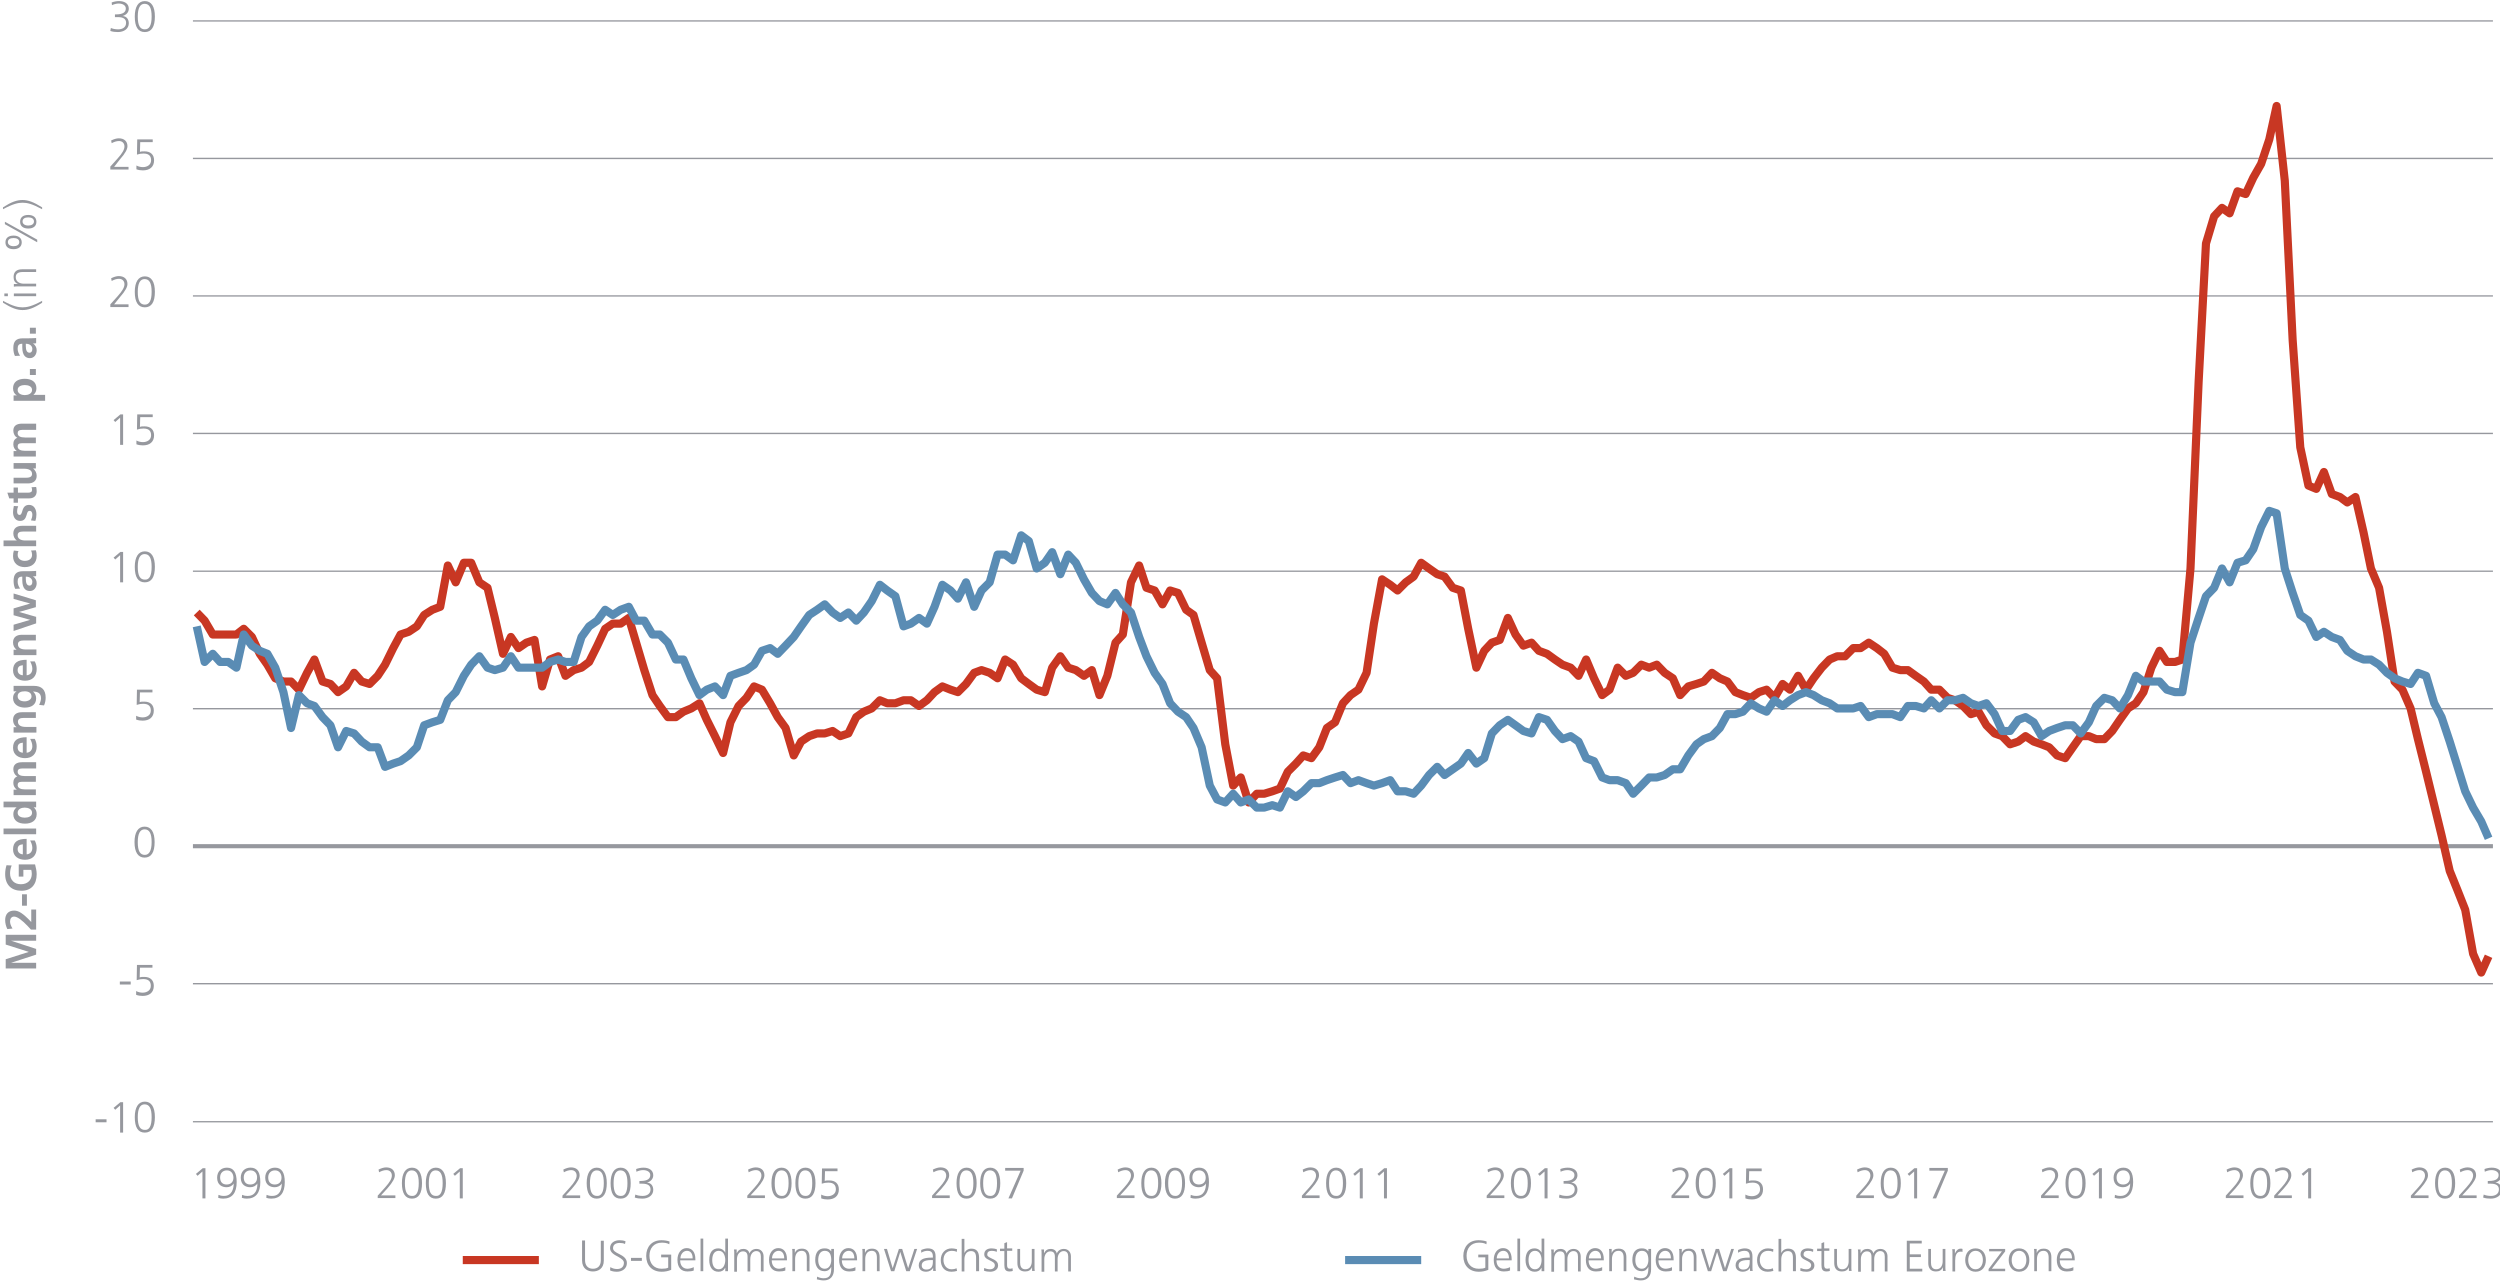 <?xml version="1.0" encoding="UTF-8"?>
<!-- Generator: Adobe Illustrator 27.7.0, SVG Export Plug-In . SVG Version: 6.00 Build 0)  -->
<svg xmlns="http://www.w3.org/2000/svg" xmlns:xlink="http://www.w3.org/1999/xlink" version="1.1" id="Ebene_1" x="0px" y="0px" viewBox="0 0 920 472" style="enable-background:new 0 0 920 472;" xml:space="preserve">
<style type="text/css">
	.st0{fill:none;stroke:#96989E;stroke-width:0.5;stroke-linejoin:round;stroke-miterlimit:10;}
	.st1{fill:none;stroke:#96989E;stroke-width:1.5;stroke-linejoin:round;stroke-miterlimit:10;}
	.st2{fill:none;stroke:#C83723;stroke-width:3;stroke-linejoin:round;stroke-miterlimit:10;}
	.st3{fill:none;stroke:#5A8CB4;stroke-width:3;stroke-linejoin:round;stroke-miterlimit:10;}
	.st4{fill:#96989E;}
</style>
<g>
	<path class="st0" d="M71,412.8h846.4 M71,362h846.4 M71,260.8h846.4 M71,210.2h846.4 M71,159.5h846.4 M71,108.9h846.4 M71,58.3   h846.4 M71,7.7h846.4"></path>
</g>
<g>
	<line class="st1" x1="71" y1="311.4" x2="917.4" y2="311.4"></line>
</g>
<g>
	<polyline class="st2" points="72.4,225.4 75.3,228.4 78.3,233.5 81,233.5 84,233.5 87,233.5 89.7,231.4 92.7,234.4 95.6,240.6    98.4,244.6 101.3,249.6 104.3,250.8 107.1,250.8 110,253.8 113,247.6 115.7,242.7 118.7,250.8 121.6,251.7 124.4,254.7    127.4,252.6 130.3,247.6 133.1,250.8 136,251.7 139,248.7 141.7,244.6 144.7,238.5 147.4,233.5 150.4,232.5 153.4,230.5    156.1,226.3 159.1,224.4 162,223.3 164.8,208.1 167.7,214.3 170.7,207.1 173.4,207.1 176.4,214.3 179.4,216.3 182.1,227.4    185.1,240.6 188,234.4 190.8,238.5 193.7,236.5 196.7,235.5 199.5,252.6 202.4,242.7 205.4,241.5 208.1,248.7 211.1,246.6    214,245.7 216.8,243.6 219.8,237.6 222.7,231.4 225.5,229.5 228.4,229.5 231.4,227.4 234.1,236.5 237.1,246.6 240.1,255.8    242.8,259.8 245.8,263.9 248.7,263.9 251.5,261.9 254.4,260.7 257.4,258.8 260.1,264.9 263.1,270.9 266.1,277.1 268.8,265.8    271.8,259.8 274.7,256.8 277.5,252.6 280.4,253.8 283.4,258.8 286.2,263.9 289.1,267.9 292.1,278 294.8,272.9 297.8,270.9    300.7,269.9 303.5,269.9 306.4,269 309.2,270.9 312.2,269.9 315.1,263.9 317.9,261.9 320.8,260.7 323.8,257.7 326.5,258.8    329.5,258.8 332.5,257.7 335.2,257.7 338.2,259.8 341.1,257.7 343.9,254.7 346.8,252.6 349.8,253.8 352.5,254.7 355.5,251.7    358.5,247.6 361.2,246.6 364.2,247.6 367.1,249.6 369.9,242.7 372.8,244.6 375.8,249.6 378.6,251.7 381.5,253.8 384.5,254.7    387.2,245.7 390.2,241.5 393.1,245.7 395.9,246.6 398.9,248.7 401.8,246.6 404.6,255.8 407.5,248.7 410.5,236.5 413.2,233.5    416.2,214.3 419.2,208.1 421.9,216.3 424.9,217.3 427.8,222.4 430.6,217.3 433.5,218.2 436.5,224.4 439.2,226.3 442.2,236.5    445.2,246.6 447.9,249.6 450.9,273.9 453.8,289.1 456.6,286.1 459.5,295.3 462.5,292.1 465.2,292.1 468.2,291.2 471,290.2    473.9,284 476.9,281 479.6,278 482.6,279 485.5,275 488.3,267.9 491.3,265.8 494.2,258.8 497,255.8 499.9,253.8 502.9,247.6    505.6,229.5 508.6,213.2 511.6,215.2 514.3,217.3 517.3,214.3 520.2,212.2 523,207.1 525.9,209.2 528.9,211.3 531.6,212.2    534.6,216.3 537.6,217.3 540.3,231.4 543.3,245.7 546.2,239.5 549,236.5 551.9,235.5 554.9,227.4 557.7,233.5 560.6,237.6    563.6,236.5 566.3,239.5 569.3,240.6 572.2,242.7 575,244.6 578,245.7 580.9,248.7 583.7,242.7 586.6,249.6 589.6,255.8    592.3,253.8 595.3,245.7 598.3,248.7 601,247.6 604,244.6 606.9,245.7 609.7,244.6 612.6,247.6 615.6,249.6 618.3,255.8    621.3,252.6 624.3,251.7 627,250.8 630,247.6 632.9,249.6 635.7,250.8 638.6,254.7 641.4,255.8 644.3,256.8 647.3,254.7    650.1,253.8 653,256.8 656,251.7 658.7,253.8 661.7,248.7 664.6,253.8 667.4,249.6 670.4,245.7 673.3,242.7 676.1,241.5 679,241.5    682,238.5 684.7,238.5 687.7,236.5 690.7,238.5 693.4,240.6 696.4,245.7 699.3,246.6 702.1,246.6 705,248.7 708,250.8 710.7,253.8    713.7,253.8 716.7,256.8 719.4,257.7 722.4,259.8 725.3,262.8 728.1,261.9 731,266.9 734,269.9 736.8,270.9 739.7,273.9    742.7,272.9 745.4,270.9 748.4,272.9 751.3,273.9 754.1,275 757,278 760,279 762.8,275 765.7,270.9 768.7,270.9 771.4,272    774.4,272 777.3,269 780.1,264.9 783.1,260.7 786,258.8 788.8,254.7 791.7,245.7 794.7,239.5 797.4,243.6 800.4,243.6 803.1,242.7    806.1,209.2 809.1,140.4 811.8,89.6 814.8,79.6 817.7,76.5 820.5,78.5 823.4,70.4 826.4,71.4 829.2,65.4 832.1,60.3 835.1,51.3    837.8,39 840.8,66.5 843.7,125.2 846.5,164.6 849.5,178.7 852.4,179.9 855.2,173.7 858.1,181.8 861.1,182.9 863.8,184.9    866.8,182.9 869.8,196 872.5,209.2 875.5,216.3 878.4,232.5 881.2,250.8 884.1,253.8 887.1,260.7 889.8,272 892.8,284 895.8,296.3    898.5,307.4 901.5,320.5 904.4,327.7 907.2,334.8 910.1,351 913.1,357.9 915.8,351.9  "></polyline>
</g>
<g>
	<polyline class="st3" points="72.4,230.5 75.3,243.6 78.3,240.6 81,243.6 84,243.6 87,245.7 89.7,233.5 92.7,237.6 95.6,239.5    98.4,240.6 101.3,245.7 104.3,254.7 107.1,267.9 110,255.8 113,258.8 115.7,259.8 118.7,263.9 121.6,266.9 124.4,275 127.4,269    130.3,269.9 133.1,272.9 136,275 139,275 141.7,282.2 144.7,281 147.4,280.1 150.4,278 153.4,275 156.1,266.9 159.1,265.8    162,264.9 164.8,257.7 167.7,254.7 170.7,248.7 173.4,244.6 176.4,241.5 179.4,245.7 182.1,246.6 185.1,245.7 188,241.5    190.8,245.7 193.7,245.7 196.7,245.7 199.5,245.7 202.4,243.6 205.4,242.7 208.1,243.6 211.1,243.6 214,234.4 216.8,230.5    219.8,228.4 222.7,224.4 225.5,226.3 228.4,224.4 231.4,223.3 234.1,228.4 237.1,228.4 240.1,233.5 242.8,233.5 245.8,236.5    248.7,242.7 251.5,242.7 254.4,249.6 257.4,255.8 260.1,253.8 263.1,252.6 266.1,255.8 268.8,248.7 271.8,247.6 274.7,246.6    277.5,244.6 280.4,239.5 283.4,238.5 286.2,240.6 289.1,237.6 292.1,234.4 294.8,230.5 297.8,226.3 300.7,224.4 303.5,222.4    306.4,225.4 309.2,227.4 312.2,225.4 315.1,228.4 317.9,225.4 320.8,221.2 323.8,215.2 326.5,217.3 329.5,219.4 332.5,230.5    335.2,229.5 338.2,227.4 341.1,229.5 343.9,223.3 346.8,215.2 349.8,217.3 352.5,220.3 355.5,214.3 358.5,223.3 361.2,217.3    364.2,214.3 367.1,204.1 369.9,204.1 372.8,206.2 375.8,197 378.6,199.1 381.5,209.2 384.5,207.1 387.2,203.2 390.2,211.3    393.1,204.1 395.9,207.1 398.9,213.2 401.8,218.2 404.6,221.2 407.5,222.4 410.5,218.2 413.2,222.4 416.2,225.4 419.2,234.4    421.9,241.5 424.9,247.6 427.8,251.7 430.6,258.8 433.5,261.9 436.5,263.9 439.2,267.9 442.2,275 445.2,289.1 447.9,294.2    450.9,295.3 453.8,292.1 456.6,295.3 459.5,294.2 462.5,297.2 465.2,297.2 468.2,296.3 471,297.2 473.9,291.2 476.9,293.3    479.6,291.2 482.6,288.2 485.5,288.2 488.3,287.1 491.3,286.1 494.2,285.2 497,288.2 499.9,287.1 502.9,288.2 505.6,289.1    508.6,288.2 511.6,287.1 514.3,291.2 517.3,291.2 520.2,292.1 523,289.1 525.9,285.2 528.9,282.2 531.6,285.2 534.6,283.1    537.6,281 540.3,277.1 543.3,281 546.2,279 549,269.9 551.9,266.9 554.9,264.9 557.7,266.9 560.6,269 563.6,269.9 566.3,263.9    569.3,264.9 572.2,269 575,272 578,270.9 580.9,272.9 583.7,279 586.6,280.1 589.6,286.1 592.3,287.1 595.3,287.1 598.3,288.2    601,292.1 604,289.1 606.9,286.1 609.7,286.1 612.6,285.2 615.6,283.1 618.3,283.1 621.3,278 624.3,273.9 627,272 630,270.9    632.9,267.9 635.7,262.8 638.6,262.8 641.4,261.9 644.3,258.8 647.3,260.7 650.1,261.9 653,257.7 656,259.8 658.7,257.7    661.7,255.8 664.6,254.7 667.4,255.8 670.4,257.7 673.3,258.8 676.1,260.7 679,260.7 682,260.7 684.7,259.8 687.7,263.9    690.7,262.8 693.4,262.8 696.4,262.8 699.3,263.9 702.1,259.8 705,259.8 708,260.7 710.7,257.7 713.7,260.7 716.7,257.7    719.4,257.7 722.4,256.8 725.3,258.8 728.1,259.8 731,258.8 734,262.8 736.8,269 739.7,269 742.7,264.9 745.4,263.9 748.4,265.8    751.3,270.9 754.1,269 757,267.9 760,266.9 762.8,266.9 765.7,269.9 768.7,265.8 771.4,259.8 774.4,256.8 777.3,257.7 780.1,260.7    783.1,255.8 786,248.7 788.8,250.8 791.7,250.8 794.7,250.8 797.4,253.8 800.4,254.7 803.1,254.7 806.1,236.5 809.1,227.4    811.8,219.4 814.8,216.3 817.7,209.2 820.5,214.3 823.4,207.1 826.4,206.2 829.2,202.1 832.1,194 835.1,188 837.8,188.9    840.8,209.2 843.7,218.2 846.5,226.3 849.5,228.4 852.4,234.4 855.2,232.5 858.1,234.4 861.1,235.5 863.8,239.5 866.8,241.5    869.8,242.7 872.5,242.7 875.5,244.6 878.4,247.6 881.2,249.6 884.1,250.8 887.1,251.7 889.8,247.6 892.8,248.7 895.8,258.8    898.5,263.9 901.5,272.9 904.4,282.2 907.2,291.2 910.1,297.2 913.1,302.3 915.8,308.5  "></polyline>
</g>
<g>
	<g>
		<g>
			<path class="st4" d="M35.2,413v-1.1h4v1.1H35.2z"></path>
			<path class="st4" d="M44.2,416.7v-9.9l-1.8,1.6l-0.6-0.7l2.5-2.1h1v11.2H44.2z"></path>
			<path class="st4" d="M49.6,411.1c0-3.6,1.3-5.7,3.7-5.7s3.7,2,3.7,5.7c0,3.7-1.2,5.7-3.7,5.7C50.8,416.8,49.6,414.9,49.6,411.1z      M55.8,411.1c0-3.2-0.8-4.7-2.6-4.7c-1.6,0-2.5,1.5-2.5,4.7c0,3.4,0.9,4.7,2.6,4.7C54.9,415.9,55.8,414.5,55.8,411.1z"></path>
		</g>
	</g>
</g>
<g>
	<g>
		<g>
			<path class="st4" d="M44.1,362.3v-1.1h4v1.1H44.1z"></path>
			<path class="st4" d="M50.1,364.7c0.7,0.4,1.6,0.6,2.4,0.6c1.5,0,3-0.8,3-2.5c0-1.5-0.7-2.5-2.8-2.5c-0.8,0-1.5,0.1-2.4,0.4     l0.1-5.6h5.7v1h-4.6l-0.1,3.6c0.5-0.2,0.9-0.2,1.7-0.2c2.2,0,3.5,1.2,3.5,3.3c0,2.5-1.7,3.7-4.1,3.7c-0.8,0-1.6-0.1-2.4-0.4     V364.7z"></path>
		</g>
	</g>
</g>
<g>
	<g>
		<g>
			<path class="st4" d="M49.5,309.9c0-3.6,1.3-5.7,3.7-5.7s3.7,2,3.7,5.7c0,3.7-1.2,5.7-3.7,5.7C50.8,315.6,49.5,313.6,49.5,309.9z      M55.8,309.9c0-3.2-0.8-4.7-2.6-4.7c-1.6,0-2.5,1.5-2.5,4.7c0,3.4,0.9,4.7,2.6,4.7C54.8,314.6,55.8,313.2,55.8,309.9z"></path>
		</g>
	</g>
</g>
<g>
	<g>
		<g>
			<path class="st4" d="M50.1,263.4c0.7,0.4,1.6,0.6,2.4,0.6c1.5,0,3-0.8,3-2.5c0-1.5-0.7-2.5-2.8-2.5c-0.8,0-1.5,0.1-2.4,0.4     l0.1-5.6h5.7v1h-4.6l-0.1,3.6c0.5-0.2,0.9-0.2,1.7-0.2c2.2,0,3.5,1.2,3.5,3.3c0,2.5-1.7,3.7-4.1,3.7c-0.8,0-1.6-0.1-2.4-0.4     V263.4z"></path>
		</g>
	</g>
</g>
<g>
	<g>
		<g>
			<path class="st4" d="M44.2,214.2v-9.9l-1.8,1.6l-0.6-0.7l2.5-2.1h1v11.2H44.2z"></path>
			<path class="st4" d="M49.6,208.6c0-3.6,1.3-5.7,3.7-5.7s3.7,2,3.7,5.7c0,3.7-1.2,5.7-3.7,5.7C50.8,214.3,49.6,212.4,49.6,208.6z      M55.8,208.6c0-3.2-0.8-4.7-2.6-4.7c-1.6,0-2.5,1.5-2.5,4.7c0,3.4,0.9,4.7,2.6,4.7C54.9,213.4,55.8,212,55.8,208.6z"></path>
		</g>
	</g>
</g>
<g>
	<g>
		<g>
			<path class="st4" d="M44.2,163.6v-9.9l-1.8,1.6l-0.6-0.7l2.5-2.1h1v11.2H44.2z"></path>
			<path class="st4" d="M50.2,162.1c0.7,0.4,1.6,0.6,2.4,0.6c1.5,0,3-0.8,3-2.5c0-1.5-0.7-2.5-2.8-2.5c-0.8,0-1.5,0.1-2.4,0.4     l0.1-5.6h5.7v1h-4.6l-0.1,3.6c0.5-0.2,0.9-0.2,1.7-0.2c2.2,0,3.5,1.2,3.5,3.3c0,2.5-1.7,3.7-4.1,3.7c-0.8,0-1.6-0.1-2.4-0.4     V162.1z"></path>
		</g>
	</g>
</g>
<g>
	<g>
		<g>
			<path class="st4" d="M40.6,113v-1l2.7-3c1.8-2,2.5-3.3,2.5-4.4c0-1.2-0.8-2-2-2c-0.9,0-1.8,0.3-2.7,0.8l-0.2-1     c1-0.5,2-0.8,2.8-0.8c2,0,3.2,1.1,3.2,2.9c0,1-0.6,2.4-2.8,4.9L42,112h5.3v1H40.6z"></path>
			<path class="st4" d="M49.6,107.4c0-3.6,1.3-5.7,3.7-5.7s3.7,2,3.7,5.7c0,3.7-1.2,5.7-3.7,5.7C50.8,113.1,49.6,111.1,49.6,107.4z      M55.8,107.4c0-3.2-0.8-4.7-2.6-4.7c-1.6,0-2.5,1.5-2.5,4.7c0,3.4,0.9,4.7,2.6,4.7C54.9,112.1,55.8,110.7,55.8,107.4z"></path>
		</g>
	</g>
</g>
<g>
	<g>
		<g>
			<path class="st4" d="M40.6,62.3v-1l2.7-3c1.8-2,2.5-3.3,2.5-4.4c0-1.2-0.8-2-2-2c-0.9,0-1.8,0.3-2.7,0.8l-0.2-1     c1-0.5,2-0.8,2.8-0.8c2,0,3.2,1.1,3.2,2.9c0,1-0.6,2.4-2.8,4.9L42,61.4h5.3v1H40.6z"></path>
			<path class="st4" d="M50.2,60.9c0.7,0.4,1.6,0.6,2.4,0.6c1.5,0,3-0.8,3-2.5c0-1.5-0.7-2.5-2.8-2.5c-0.8,0-1.5,0.1-2.4,0.4     l0.1-5.6h5.7v1h-4.6l-0.1,3.6c0.5-0.2,0.9-0.2,1.7-0.2c2.2,0,3.5,1.2,3.5,3.3c0,2.5-1.7,3.7-4.1,3.7c-0.8,0-1.6-0.1-2.4-0.4V60.9     z"></path>
		</g>
	</g>
</g>
<g>
	<g>
		<g>
			<path class="st4" d="M40.8,10.3c0.7,0.3,1.6,0.5,2.7,0.5c1.5,0,2.9-0.7,2.9-2.4c0-1.4-1-2.1-3-2.1h-1.1v-1h0.4     c2.7,0,3.6-0.9,3.6-2.2c0-1.2-1.3-1.8-2.6-1.8c-0.8,0-1.6,0.2-2.5,0.6l-0.1-1c0.8-0.3,1.8-0.5,2.7-0.5c2,0,3.6,0.9,3.6,2.8     c0,1.3-0.9,2.3-2.3,2.7v0c1.6,0.1,2.3,1.3,2.3,2.7c0,2-1.8,3.2-4,3.2c-1,0-1.9-0.1-2.8-0.4L40.8,10.3z"></path>
			<path class="st4" d="M49.6,6.1c0-3.6,1.3-5.7,3.7-5.7s3.7,2,3.7,5.7c0,3.7-1.2,5.7-3.7,5.7C50.8,11.8,49.6,9.9,49.6,6.1z      M55.8,6.1c0-3.2-0.8-4.7-2.6-4.7c-1.6,0-2.5,1.5-2.5,4.7c0,3.4,0.9,4.7,2.6,4.7C54.9,10.8,55.8,9.4,55.8,6.1z"></path>
		</g>
	</g>
</g>
<g>
	<g>
		<g>
			<path class="st4" d="M74.5,441v-9.9l-1.8,1.6l-0.6-0.7l2.5-2.1h1V441H74.5z"></path>
			<path class="st4" d="M86,435.5c-0.5,0.9-1.5,1.4-2.6,1.4c-1.6,0-3.5-0.8-3.5-3.5c0-2.2,1.4-3.7,3.6-3.7c2.4,0,3.6,1.7,3.6,5.3     c0,4-1.7,6.1-5,6.1c-0.6,0-1.2-0.1-1.8-0.3l0.1-1.1c0.4,0.2,1.1,0.4,1.9,0.4C85.3,440.2,86,437.5,86,435.5L86,435.5z M83.5,430.7     c-1.5,0-2.5,1-2.5,2.6c0,1.6,0.8,2.6,2.4,2.6c1.6,0,2.5-1,2.5-2.5C85.9,432.1,85.2,430.7,83.5,430.7z"></path>
			<path class="st4" d="M94.7,435.5c-0.5,0.9-1.5,1.4-2.6,1.4c-1.6,0-3.5-0.8-3.5-3.5c0-2.2,1.4-3.7,3.6-3.7c2.4,0,3.6,1.7,3.6,5.3     c0,4-1.7,6.1-5,6.1c-0.6,0-1.2-0.1-1.8-0.3l0.1-1.1c0.4,0.2,1.1,0.4,1.9,0.4C94.1,440.2,94.8,437.5,94.7,435.5L94.7,435.5z      M92.2,430.7c-1.5,0-2.5,1-2.5,2.6c0,1.6,0.8,2.6,2.4,2.6c1.6,0,2.5-1,2.5-2.5C94.7,432.1,93.9,430.7,92.2,430.7z"></path>
			<path class="st4" d="M103.7,435.5c-0.5,0.9-1.5,1.4-2.6,1.4c-1.6,0-3.5-0.8-3.5-3.5c0-2.2,1.4-3.7,3.6-3.7c2.4,0,3.6,1.7,3.6,5.3     c0,4-1.7,6.1-5,6.1c-0.6,0-1.2-0.1-1.8-0.3l0.1-1.1c0.4,0.2,1.1,0.4,1.9,0.4C103.1,440.2,103.7,437.5,103.7,435.5L103.7,435.5z      M101.2,430.7c-1.5,0-2.5,1-2.5,2.6c0,1.6,0.8,2.6,2.4,2.6c1.6,0,2.5-1,2.5-2.5C103.6,432.1,102.9,430.7,101.2,430.7z"></path>
		</g>
	</g>
</g>
<g>
	<g>
		<g>
			<path class="st4" d="M139,441v-1l2.7-3c1.8-2,2.5-3.3,2.5-4.4c0-1.2-0.8-2-2-2c-0.9,0-1.8,0.3-2.7,0.8l-0.2-1     c1-0.5,2-0.8,2.8-0.8c2,0,3.2,1.1,3.2,2.9c0,1-0.6,2.4-2.8,4.9l-2.3,2.5h5.3v1H139z"></path>
			<path class="st4" d="M147.9,435.4c0-3.6,1.3-5.7,3.7-5.7s3.7,2,3.7,5.7c0,3.7-1.2,5.7-3.7,5.7     C149.2,441.1,147.9,439.2,147.9,435.4z M154.1,435.4c0-3.2-0.8-4.7-2.6-4.7c-1.6,0-2.5,1.5-2.5,4.7c0,3.4,0.9,4.7,2.6,4.7     C153.2,440.2,154.1,438.8,154.1,435.4z"></path>
			<path class="st4" d="M156.7,435.4c0-3.6,1.3-5.7,3.7-5.7s3.7,2,3.7,5.7c0,3.7-1.2,5.7-3.7,5.7     C157.9,441.1,156.7,439.2,156.7,435.4z M162.9,435.4c0-3.2-0.8-4.7-2.6-4.7c-1.6,0-2.5,1.5-2.5,4.7c0,3.4,0.9,4.7,2.6,4.7     C162,440.2,162.9,438.8,162.9,435.4z"></path>
			<path class="st4" d="M169.2,441v-9.9l-1.8,1.6l-0.6-0.7l2.5-2.1h1V441H169.2z"></path>
		</g>
	</g>
</g>
<g>
	<g>
		<g>
			<path class="st4" d="M207,441v-1l2.7-3c1.8-2,2.5-3.3,2.5-4.4c0-1.2-0.8-2-2-2c-0.9,0-1.8,0.3-2.7,0.8l-0.2-1     c1-0.5,2-0.8,2.8-0.8c2,0,3.2,1.1,3.2,2.9c0,1-0.6,2.4-2.8,4.9l-2.3,2.5h5.3v1H207z"></path>
			<path class="st4" d="M215.9,435.4c0-3.6,1.3-5.7,3.7-5.7c2.4,0,3.7,2,3.7,5.7c0,3.7-1.2,5.7-3.7,5.7     C217.2,441.1,215.9,439.2,215.9,435.4z M222.2,435.4c0-3.2-0.8-4.7-2.6-4.7c-1.6,0-2.5,1.5-2.5,4.7c0,3.4,0.9,4.7,2.6,4.7     C221.2,440.2,222.2,438.8,222.2,435.4z"></path>
			<path class="st4" d="M224.7,435.4c0-3.6,1.3-5.7,3.7-5.7c2.4,0,3.7,2,3.7,5.7c0,3.7-1.2,5.7-3.7,5.7     C225.9,441.1,224.7,439.2,224.7,435.4z M230.9,435.4c0-3.2-0.8-4.7-2.6-4.7c-1.6,0-2.5,1.5-2.5,4.7c0,3.4,0.9,4.7,2.6,4.7     C230,440.2,230.9,438.8,230.9,435.4z"></path>
			<path class="st4" d="M233.8,439.6c0.7,0.3,1.6,0.5,2.7,0.5c1.5,0,2.9-0.7,2.9-2.4c0-1.4-1-2.1-3-2.1h-1.1v-1h0.4     c2.7,0,3.6-0.9,3.6-2.2c0-1.2-1.3-1.8-2.6-1.8c-0.8,0-1.6,0.2-2.5,0.6l-0.1-1c0.8-0.3,1.8-0.5,2.7-0.5c2,0,3.6,0.9,3.6,2.8     c0,1.3-0.9,2.3-2.3,2.7v0c1.6,0.1,2.3,1.3,2.3,2.7c0,2-1.8,3.2-4,3.2c-1,0-1.9-0.1-2.8-0.4L233.8,439.6z"></path>
		</g>
	</g>
</g>
<g>
	<g>
		<g>
			<path class="st4" d="M275,441v-1l2.7-3c1.8-2,2.5-3.3,2.5-4.4c0-1.2-0.8-2-2-2c-0.9,0-1.8,0.3-2.7,0.8l-0.2-1     c1-0.5,2-0.8,2.8-0.8c2,0,3.2,1.1,3.2,2.9c0,1-0.6,2.4-2.8,4.9l-2.3,2.5h5.3v1H275z"></path>
			<path class="st4" d="M283.9,435.4c0-3.6,1.3-5.7,3.7-5.7c2.4,0,3.7,2,3.7,5.7c0,3.7-1.2,5.7-3.7,5.7     C285.2,441.1,283.9,439.2,283.9,435.4z M290.2,435.4c0-3.2-0.8-4.7-2.6-4.7c-1.6,0-2.5,1.5-2.5,4.7c0,3.4,0.9,4.7,2.6,4.7     C289.2,440.2,290.2,438.8,290.2,435.4z"></path>
			<path class="st4" d="M292.7,435.4c0-3.6,1.3-5.7,3.7-5.7c2.4,0,3.7,2,3.7,5.7c0,3.7-1.2,5.7-3.7,5.7     C293.9,441.1,292.7,439.2,292.7,435.4z M298.9,435.4c0-3.2-0.8-4.7-2.6-4.7c-1.6,0-2.5,1.5-2.5,4.7c0,3.4,0.9,4.7,2.6,4.7     C298,440.2,298.9,438.8,298.9,435.4z"></path>
			<path class="st4" d="M302.2,439.6c0.7,0.4,1.6,0.6,2.4,0.6c1.5,0,3-0.8,3-2.5c0-1.5-0.7-2.5-2.8-2.5c-0.8,0-1.5,0.1-2.4,0.4     l0.1-5.6h5.7v1h-4.6l-0.1,3.6c0.5-0.2,0.9-0.2,1.7-0.2c2.2,0,3.5,1.2,3.5,3.3c0,2.5-1.7,3.7-4.1,3.7c-0.8,0-1.6-0.1-2.4-0.4     V439.6z"></path>
		</g>
	</g>
</g>
<g>
	<g>
		<g>
			<path class="st4" d="M343,441v-1l2.7-3c1.8-2,2.5-3.3,2.5-4.4c0-1.2-0.8-2-2-2c-0.9,0-1.8,0.3-2.7,0.8l-0.2-1     c1-0.5,2-0.8,2.8-0.8c2,0,3.2,1.1,3.2,2.9c0,1-0.6,2.4-2.8,4.9l-2.3,2.5h5.3v1H343z"></path>
			<path class="st4" d="M352,435.4c0-3.6,1.3-5.7,3.7-5.7c2.4,0,3.7,2,3.7,5.7c0,3.7-1.2,5.7-3.7,5.7     C353.2,441.1,352,439.2,352,435.4z M358.2,435.4c0-3.2-0.8-4.7-2.6-4.7c-1.6,0-2.5,1.5-2.5,4.7c0,3.4,0.9,4.7,2.6,4.7     C357.3,440.2,358.2,438.8,358.2,435.4z"></path>
			<path class="st4" d="M360.7,435.4c0-3.6,1.3-5.7,3.7-5.7c2.4,0,3.7,2,3.7,5.7c0,3.7-1.2,5.7-3.7,5.7     C362,441.1,360.7,439.2,360.7,435.4z M366.9,435.4c0-3.2-0.8-4.7-2.6-4.7c-1.6,0-2.5,1.5-2.5,4.7c0,3.4,0.9,4.7,2.6,4.7     C366,440.2,366.9,438.8,366.9,435.4z"></path>
			<path class="st4" d="M371.1,441l4.5-10.2h-5.7v-1h6.8v1l-4.3,10.2H371.1z"></path>
		</g>
	</g>
</g>
<g>
	<g>
		<g>
			<path class="st4" d="M411,441v-1l2.7-3c1.8-2,2.5-3.3,2.5-4.4c0-1.2-0.8-2-2-2c-0.9,0-1.8,0.3-2.7,0.8l-0.2-1     c1-0.5,2-0.8,2.8-0.8c2,0,3.2,1.1,3.2,2.9c0,1-0.6,2.4-2.8,4.9l-2.3,2.5h5.3v1H411z"></path>
			<path class="st4" d="M420,435.4c0-3.6,1.3-5.7,3.7-5.7c2.4,0,3.7,2,3.7,5.7c0,3.7-1.2,5.7-3.7,5.7     C421.2,441.1,420,439.2,420,435.4z M426.2,435.4c0-3.2-0.8-4.7-2.6-4.7c-1.6,0-2.5,1.5-2.5,4.7c0,3.4,0.9,4.7,2.6,4.7     C425.3,440.2,426.2,438.8,426.2,435.4z"></path>
			<path class="st4" d="M428.7,435.4c0-3.6,1.3-5.7,3.7-5.7c2.4,0,3.7,2,3.7,5.7c0,3.7-1.2,5.7-3.7,5.7     C430,441.1,428.7,439.2,428.7,435.4z M435,435.4c0-3.2-0.8-4.7-2.6-4.7c-1.6,0-2.5,1.5-2.5,4.7c0,3.4,0.9,4.7,2.6,4.7     C434,440.2,435,438.8,435,435.4z"></path>
			<path class="st4" d="M443.8,435.5c-0.5,0.9-1.5,1.4-2.6,1.4c-1.6,0-3.5-0.8-3.5-3.5c0-2.2,1.4-3.7,3.6-3.7c2.4,0,3.6,1.7,3.6,5.3     c0,4-1.7,6.1-5,6.1c-0.6,0-1.2-0.1-1.8-0.3l0.1-1.1c0.4,0.2,1.1,0.4,1.9,0.4C443.2,440.2,443.8,437.5,443.8,435.5L443.8,435.5z      M441.3,430.7c-1.5,0-2.5,1-2.5,2.6c0,1.6,0.8,2.6,2.4,2.6c1.6,0,2.5-1,2.5-2.5C443.7,432.1,443,430.7,441.3,430.7z"></path>
		</g>
	</g>
</g>
<g>
	<g>
		<g>
			<path class="st4" d="M479.1,441v-1l2.7-3c1.8-2,2.5-3.3,2.5-4.4c0-1.2-0.8-2-2-2c-0.9,0-1.8,0.3-2.7,0.8l-0.2-1     c1-0.5,2-0.8,2.8-0.8c2,0,3.2,1.1,3.2,2.9c0,1-0.6,2.4-2.8,4.9l-2.3,2.5h5.3v1H479.1z"></path>
			<path class="st4" d="M488,435.4c0-3.6,1.3-5.7,3.7-5.7c2.4,0,3.7,2,3.7,5.7c0,3.7-1.2,5.7-3.7,5.7     C489.2,441.1,488,439.2,488,435.4z M494.2,435.4c0-3.2-0.8-4.7-2.6-4.7c-1.6,0-2.5,1.5-2.5,4.7c0,3.4,0.9,4.7,2.6,4.7     C493.3,440.2,494.2,438.8,494.2,435.4z"></path>
			<path class="st4" d="M500.4,441v-9.9l-1.8,1.6l-0.6-0.7l2.5-2.1h1V441H500.4z"></path>
			<path class="st4" d="M509.3,441v-9.9l-1.8,1.6l-0.6-0.7l2.5-2.1h1V441H509.3z"></path>
		</g>
	</g>
</g>
<g>
	<g>
		<g>
			<path class="st4" d="M547.1,441v-1l2.7-3c1.8-2,2.5-3.3,2.5-4.4c0-1.2-0.8-2-2-2c-0.9,0-1.8,0.3-2.7,0.8l-0.2-1     c1-0.5,2-0.8,2.8-0.8c2,0,3.2,1.1,3.2,2.9c0,1-0.6,2.4-2.8,4.9l-2.3,2.5h5.3v1H547.1z"></path>
			<path class="st4" d="M556,435.4c0-3.6,1.3-5.7,3.7-5.7c2.4,0,3.7,2,3.7,5.7c0,3.7-1.2,5.7-3.7,5.7     C557.3,441.1,556,439.2,556,435.4z M562.2,435.4c0-3.2-0.8-4.7-2.6-4.7c-1.6,0-2.5,1.5-2.5,4.7c0,3.4,0.9,4.7,2.6,4.7     C561.3,440.2,562.2,438.8,562.2,435.4z"></path>
			<path class="st4" d="M568.4,441v-9.9l-1.8,1.6L566,432l2.5-2.1h1V441H568.4z"></path>
			<path class="st4" d="M573.9,439.6c0.7,0.3,1.6,0.5,2.7,0.5c1.5,0,2.9-0.7,2.9-2.4c0-1.4-1-2.1-3-2.1h-1.1v-1h0.4     c2.7,0,3.6-0.9,3.6-2.2c0-1.2-1.3-1.8-2.6-1.8c-0.8,0-1.6,0.2-2.5,0.6l-0.1-1c0.8-0.3,1.8-0.5,2.7-0.5c2,0,3.6,0.9,3.6,2.8     c0,1.3-0.9,2.3-2.3,2.7v0c1.6,0.1,2.3,1.3,2.3,2.7c0,2-1.8,3.2-4,3.2c-1,0-1.9-0.1-2.8-0.4L573.9,439.6z"></path>
		</g>
	</g>
</g>
<g>
	<g>
		<g>
			<path class="st4" d="M615.1,441v-1l2.7-3c1.8-2,2.5-3.3,2.5-4.4c0-1.2-0.8-2-2-2c-0.9,0-1.8,0.3-2.7,0.8l-0.2-1     c1-0.5,2-0.8,2.8-0.8c2,0,3.2,1.1,3.2,2.9c0,1-0.6,2.4-2.8,4.9l-2.3,2.5h5.3v1H615.1z"></path>
			<path class="st4" d="M624,435.4c0-3.6,1.3-5.7,3.7-5.7c2.4,0,3.7,2,3.7,5.7c0,3.7-1.2,5.7-3.7,5.7     C625.3,441.1,624,439.2,624,435.4z M630.3,435.4c0-3.2-0.8-4.7-2.6-4.7c-1.6,0-2.5,1.5-2.5,4.7c0,3.4,0.9,4.7,2.6,4.7     C629.3,440.2,630.3,438.8,630.3,435.4z"></path>
			<path class="st4" d="M636.4,441v-9.9l-1.8,1.6L634,432l2.5-2.1h1V441H636.4z"></path>
			<path class="st4" d="M642.3,439.6c0.7,0.4,1.6,0.6,2.4,0.6c1.5,0,3-0.8,3-2.5c0-1.5-0.7-2.5-2.8-2.5c-0.8,0-1.5,0.1-2.4,0.4     l0.1-5.6h5.7v1h-4.6l-0.1,3.6c0.5-0.2,0.9-0.2,1.7-0.2c2.2,0,3.5,1.2,3.5,3.3c0,2.5-1.7,3.7-4.1,3.7c-0.8,0-1.6-0.1-2.4-0.4     V439.6z"></path>
		</g>
	</g>
</g>
<g>
	<g>
		<g>
			<path class="st4" d="M683.1,441v-1l2.7-3c1.8-2,2.5-3.3,2.5-4.4c0-1.2-0.8-2-2-2c-0.9,0-1.8,0.3-2.7,0.8l-0.2-1     c1-0.5,2-0.8,2.8-0.8c2,0,3.2,1.1,3.2,2.9c0,1-0.6,2.4-2.8,4.9l-2.3,2.5h5.3v1H683.1z"></path>
			<path class="st4" d="M692.1,435.4c0-3.6,1.3-5.7,3.7-5.7c2.4,0,3.7,2,3.7,5.7c0,3.7-1.2,5.7-3.7,5.7     C693.3,441.1,692.1,439.2,692.1,435.4z M698.3,435.4c0-3.2-0.8-4.7-2.6-4.7c-1.6,0-2.5,1.5-2.5,4.7c0,3.4,0.9,4.7,2.6,4.7     C697.4,440.2,698.3,438.8,698.3,435.4z"></path>
			<path class="st4" d="M704.4,441v-9.9l-1.8,1.6L702,432l2.5-2.1h1V441H704.4z"></path>
			<path class="st4" d="M711.2,441l4.5-10.2h-5.7v-1h6.8v1l-4.3,10.2H711.2z"></path>
		</g>
	</g>
</g>
<g>
	<g>
		<g>
			<path class="st4" d="M751.1,441v-1l2.7-3c1.8-2,2.5-3.3,2.5-4.4c0-1.2-0.8-2-2-2c-0.9,0-1.8,0.3-2.7,0.8l-0.2-1     c1-0.5,2-0.8,2.8-0.8c2,0,3.2,1.1,3.2,2.9c0,1-0.6,2.4-2.8,4.9l-2.3,2.5h5.3v1H751.1z"></path>
			<path class="st4" d="M760.1,435.4c0-3.6,1.3-5.7,3.7-5.7c2.4,0,3.7,2,3.7,5.7c0,3.7-1.2,5.7-3.7,5.7     C761.3,441.1,760.1,439.2,760.1,435.4z M766.3,435.4c0-3.2-0.8-4.7-2.6-4.7c-1.6,0-2.5,1.5-2.5,4.7c0,3.4,0.9,4.7,2.6,4.7     C765.4,440.2,766.3,438.8,766.3,435.4z"></path>
			<path class="st4" d="M772.4,441v-9.9l-1.8,1.6L770,432l2.5-2.1h1V441H772.4z"></path>
			<path class="st4" d="M783.9,435.5c-0.5,0.9-1.5,1.4-2.6,1.4c-1.6,0-3.5-0.8-3.5-3.5c0-2.2,1.4-3.7,3.6-3.7c2.4,0,3.6,1.7,3.6,5.3     c0,4-1.7,6.1-5,6.1c-0.6,0-1.2-0.1-1.8-0.3l0.1-1.1c0.4,0.2,1.1,0.4,1.9,0.4C783.2,440.2,783.9,437.5,783.9,435.5L783.9,435.5z      M781.4,430.7c-1.5,0-2.5,1-2.5,2.6c0,1.6,0.8,2.6,2.4,2.6c1.6,0,2.5-1,2.5-2.5C783.8,432.1,783.1,430.7,781.4,430.7z"></path>
		</g>
	</g>
</g>
<g>
	<g>
		<g>
			<path class="st4" d="M819.1,441v-1l2.7-3c1.8-2,2.5-3.3,2.5-4.4c0-1.2-0.8-2-2-2c-0.9,0-1.8,0.3-2.7,0.8l-0.2-1     c1-0.5,2-0.8,2.8-0.8c2,0,3.2,1.1,3.2,2.9c0,1-0.6,2.4-2.8,4.9l-2.3,2.5h5.3v1H819.1z"></path>
			<path class="st4" d="M828.1,435.4c0-3.6,1.3-5.7,3.7-5.7c2.4,0,3.7,2,3.7,5.7c0,3.7-1.2,5.7-3.7,5.7     C829.3,441.1,828.1,439.2,828.1,435.4z M834.3,435.4c0-3.2-0.8-4.7-2.6-4.7c-1.6,0-2.5,1.5-2.5,4.7c0,3.4,0.9,4.7,2.6,4.7     C833.4,440.2,834.3,438.8,834.3,435.4z"></path>
			<path class="st4" d="M836.9,441v-1l2.7-3c1.8-2,2.5-3.3,2.5-4.4c0-1.2-0.8-2-2-2c-0.9,0-1.8,0.3-2.7,0.8l-0.2-1     c1-0.5,2-0.8,2.8-0.8c2,0,3.2,1.1,3.2,2.9c0,1-0.6,2.4-2.8,4.9l-2.3,2.5h5.3v1H836.9z"></path>
			<path class="st4" d="M849.4,441v-9.9l-1.8,1.6L847,432l2.5-2.1h1V441H849.4z"></path>
		</g>
	</g>
</g>
<g>
	<g>
		<g>
			<path class="st4" d="M887.2,441v-1l2.7-3c1.8-2,2.5-3.3,2.5-4.4c0-1.2-0.8-2-2-2c-0.9,0-1.8,0.3-2.7,0.8l-0.2-1     c1-0.5,2-0.8,2.8-0.8c2,0,3.2,1.1,3.2,2.9c0,1-0.6,2.4-2.8,4.9l-2.3,2.5h5.3v1H887.2z"></path>
			<path class="st4" d="M896.1,435.4c0-3.6,1.3-5.7,3.7-5.7c2.4,0,3.7,2,3.7,5.7c0,3.7-1.2,5.7-3.7,5.7     C897.4,441.1,896.1,439.2,896.1,435.4z M902.3,435.4c0-3.2-0.8-4.7-2.6-4.7c-1.6,0-2.5,1.5-2.5,4.7c0,3.4,0.9,4.7,2.6,4.7     C901.4,440.2,902.3,438.8,902.3,435.4z"></path>
			<path class="st4" d="M904.9,441v-1l2.7-3c1.8-2,2.5-3.3,2.5-4.4c0-1.2-0.8-2-2-2c-0.9,0-1.8,0.3-2.7,0.8l-0.2-1     c1-0.5,2-0.8,2.8-0.8c2,0,3.2,1.1,3.2,2.9c0,1-0.6,2.4-2.8,4.9l-2.3,2.5h5.3v1H904.9z"></path>
			<path class="st4" d="M914,439.6c0.7,0.3,1.6,0.5,2.7,0.5c1.5,0,2.9-0.7,2.9-2.4c0-1.4-1-2.1-3-2.1h-1.1v-1h0.4     c2.7,0,3.6-0.9,3.6-2.2c0-1.2-1.3-1.8-2.6-1.8c-0.8,0-1.6,0.2-2.5,0.6l-0.1-1c0.8-0.3,1.8-0.5,2.7-0.5c2,0,3.6,0.9,3.6,2.8     c0,1.3-0.9,2.3-2.3,2.7v0c1.6,0.1,2.3,1.3,2.3,2.7c0,2-1.8,3.2-4,3.2c-1,0-1.9-0.1-2.8-0.4L914,439.6z"></path>
		</g>
	</g>
</g>
<g>
	<g>
		<g>
			<path class="st4" d="M13.3,346.2H4.1v0l9.2,3v2.1l-9.2,3l0,0h9.2v2.1H2.1V353l8.5-2.7v0l-8.5-2.7v-3.6h11.2V346.2z"></path>
			<path class="st4" d="M13.3,342.1h-1.9l-1.2-1.3c-2-2.1-3.8-3.5-5-3.5c-1,0-1.5,0.8-1.5,1.8c0,0.8,0.3,1.6,0.9,2.6l-1.9,0.2     c-0.5-1-0.8-2.2-0.8-3.3c0-2.2,1.2-3.5,3.3-3.5c1.6,0,3.2,0.9,6.3,4.2v-4.6h1.8V342.1z"></path>
			<path class="st4" d="M9.9,333.3H8.1v-4.2h1.8V333.3z"></path>
			<path class="st4" d="M8.6,320.2v2.4H6.9v-4.5h6c0.3,1.2,0.6,2.4,0.6,3.6c0,3.8-2,6.1-5.6,6.1c-3.7,0-6-2.2-6-6.1     c0-1.3,0.2-2.3,0.5-3.3l1.9,0.1c-0.4,0.9-0.6,2-0.6,2.9c0,2.5,1.6,4,4,4c2.4,0,4-1.5,4-3.8c0-0.6-0.1-1.1-0.2-1.5H8.6z"></path>
			<path class="st4" d="M12.8,309.3c0.4,0.8,0.7,1.7,0.7,2.8c0,2.7-1.6,4.3-4.3,4.3c-2.3,0-4.4-1.2-4.4-3.8c0-2.8,1.7-3.9,5-3.9v5.7     c1.3-0.1,2.1-1,2.1-2.4c0-1-0.4-1.9-0.8-2.7H12.8z M8.4,310.7c-1.2,0.1-1.9,0.6-1.9,1.8c0,1.1,0.7,1.8,1.9,1.9V310.7z"></path>
			<path class="st4" d="M13.3,307h-12v-2.1h12V307z"></path>
			<path class="st4" d="M13.3,297.1h-0.9v0c0.8,0.6,1.1,1.5,1.1,2.5c0,2.5-2,3.5-4.3,3.5c-2.5,0-4.3-1.1-4.3-3.5     c0-1.1,0.4-1.8,1.2-2.5v0H1.3V295h12V297.1z M9.1,297.2c-1.2,0-2.6,0.5-2.6,1.9c0,1.3,1.3,1.8,2.6,1.8c1.2,0,2.7-0.4,2.7-1.8     C11.8,297.7,10.3,297.2,9.1,297.2z"></path>
			<path class="st4" d="M13.3,282.8H8.1c-1.2,0-1.6,0.5-1.6,1.2c0,1.1,1,1.6,2.7,1.6h4v2.1H8.1c-1.2,0-1.6,0.4-1.6,1.2     c0,1.1,1.1,1.6,2.7,1.6h4v2.1H5v-2h1.2v0c-0.8-0.6-1.3-1.4-1.3-2.5c0-1.1,0.4-2,1.5-2.4c-0.9-0.4-1.5-1.5-1.5-2.6     c0-1.7,1.1-2.6,3.2-2.6h5.2V282.8z"></path>
			<path class="st4" d="M12.8,271.9c0.4,0.8,0.7,1.7,0.7,2.8c0,2.7-1.6,4.3-4.3,4.3c-2.3,0-4.4-1.2-4.4-3.8c0-2.8,1.7-3.9,5-3.9v5.7     c1.3-0.1,2.1-1,2.1-2.4c0-1-0.4-1.9-0.8-2.7H12.8z M8.4,273.3c-1.2,0.1-1.9,0.6-1.9,1.8c0,1.1,0.7,1.8,1.9,1.9V273.3z"></path>
			<path class="st4" d="M13.3,264.2H8.7c-1.2,0-2.1,0.3-2.1,1.4c0,1.4,1.3,1.9,2.8,1.9h4v2.1H5v-2h1.1v0c-0.9-0.7-1.3-1.6-1.3-2.7     c0-1.9,1.3-2.8,3.2-2.8h5.2V264.2z"></path>
			<path class="st4" d="M12,254.4L12,254.4c0.8,0.5,1.3,1.5,1.3,2.6c0,2.3-1.7,3.4-4.2,3.4c-2,0-4.3-1-4.3-3.5     c0-1.1,0.4-1.9,1.3-2.5v0H5v-2h7.5c2.8,0,4.3,1.4,4.3,4.3c0,0.8-0.1,1.8-0.6,2.9l-1.8-0.2c0.4-0.8,0.7-1.8,0.7-2.4     c0-2-1.3-2.5-3-2.5H12z M9.1,254.4c-1.3,0-2.6,0.4-2.6,1.8c0,1.3,1.1,1.9,2.6,1.9c1.1,0,2.5-0.6,2.5-1.8     C11.6,254.9,10.4,254.4,9.1,254.4z"></path>
			<path class="st4" d="M12.8,243.4c0.4,0.8,0.7,1.7,0.7,2.8c0,2.7-1.6,4.3-4.3,4.3c-2.3,0-4.4-1.2-4.4-3.8c0-2.8,1.7-3.9,5-3.9v5.7     c1.3-0.1,2.1-1,2.1-2.4c0-1-0.4-1.9-0.8-2.7H12.8z M8.4,244.8c-1.2,0.1-1.9,0.6-1.9,1.8c0,1.1,0.7,1.8,1.9,1.9V244.8z"></path>
			<path class="st4" d="M13.3,235.7H8.7c-1.2,0-2.1,0.3-2.1,1.4c0,1.4,1.3,1.9,2.8,1.9h4v2.1H5v-2h1.1v0c-0.9-0.7-1.3-1.6-1.3-2.7     c0-1.9,1.3-2.8,3.2-2.8h5.2V235.7z"></path>
			<path class="st4" d="M13.3,223.4L7,225.2v0l6.3,1.8v2.4L5,232.2v-2.3l6.1-1.8v0L5,226.4v-2.5l6.1-1.8v0L5,220.4v-2l8.2,2.5V223.4     z"></path>
			<path class="st4" d="M13.3,212c-0.3,0.1-0.9,0.1-1.2,0.1v0c0.9,0.5,1.4,1.5,1.4,2.5c0,1.5-0.9,2.9-2.5,2.9c-1.4,0-2.8-0.8-2.8-4     v-1.3h0c-1.4,0-1.7,0.7-1.7,1.9c0,0.9,0.4,1.8,0.9,2.5l-1.8,0.1c-0.4-0.8-0.6-1.9-0.6-2.9c0-2.5,1-3.6,3.5-3.6H10     c0.4,0,2.2,0,3.3-0.1V212z M9.5,212.2v0.9c0,1.5,0.4,2.4,1.4,2.4c0.6,0,1-0.5,1-1.4C11.9,213.2,11.2,212.2,9.5,212.2L9.5,212.2z"></path>
			<path class="st4" d="M13.2,202.5c0.2,0.6,0.3,1.2,0.3,2.1c0,2.6-1.7,4.1-4.4,4.1c-2.5,0-4.3-1.5-4.3-4c0-0.8,0.1-1.5,0.3-2.1     l1.7,0.2c-0.2,0.4-0.3,0.8-0.3,1.4c0,1.3,1.1,2.2,2.6,2.2c1.6,0,2.7-0.8,2.7-2.2c0-0.5-0.1-1.1-0.4-1.6L13.2,202.5z"></path>
			<path class="st4" d="M13.3,195.6H8.6c-1.5,0-2.1,0.4-2.1,1.4c0,1.3,1.2,1.9,2.8,1.9h4v2.1h-12v-2.1h4.9v0     c-0.8-0.5-1.3-1.5-1.3-2.6c0-1.9,1.3-2.8,3.2-2.8h5.2V195.6z"></path>
			<path class="st4" d="M11.4,191.5c0.3-0.7,0.5-1.4,0.5-2.1c0-0.6-0.2-1.4-1-1.4c-0.7,0-0.9,0.7-1.1,1.5c-0.4,1.4-1,2.2-2.4,2.2     c-1.7,0-2.6-1.4-2.6-3.2c0-0.7,0.1-1.3,0.3-2.3l1.6,0.1c-0.3,0.7-0.4,1.2-0.4,1.9c0,0.8,0.3,1.3,0.9,1.3c0.5,0,0.7-0.4,1-1.4     c0.4-1.5,1.1-2.3,2.5-2.3c1.8,0,2.7,1.6,2.7,3.5c0,0.8-0.1,1.6-0.4,2.4L11.4,191.5z"></path>
			<path class="st4" d="M13.3,179.2c0.1,0.4,0.2,0.9,0.2,1.6c0,1.7-1.1,2.6-2.7,2.6H6.6v1.6H5v-1.6H3.4l-0.7-2.1H5v-1.9h1.6v1.9h3.8     c0.9,0,1.4-0.3,1.4-1c0-0.4-0.1-0.7-0.2-1L13.3,179.2z"></path>
			<path class="st4" d="M13.3,172.4h-1.1v0c0.8,0.7,1.3,1.6,1.3,2.7c0,1.8-1.2,2.8-3.2,2.8H5v-2.1h4.7c1.6,0,2.1-0.6,2.1-1.4     c0-1.3-1.2-1.9-2.8-1.9H5v-2.1h8.2V172.4z"></path>
			<path class="st4" d="M13.3,158.2H8.1c-1.2,0-1.6,0.5-1.6,1.2c0,1.1,1,1.6,2.7,1.6h4v2.1H8.1c-1.2,0-1.6,0.4-1.6,1.2     c0,1.1,1.1,1.6,2.7,1.6h4v2.1H5v-2h1.2v0c-0.8-0.6-1.3-1.4-1.3-2.5c0-1.1,0.4-2,1.5-2.4c-0.9-0.4-1.5-1.5-1.5-2.6     c0-1.7,1.1-2.6,3.2-2.6h5.2V158.2z"></path>
			<path class="st4" d="M16.6,147.5H5v-2h1.2v0c-0.9-0.5-1.4-1.4-1.4-2.6c0-2.4,1.8-3.5,4.3-3.5c2.4,0,4.3,1,4.3,3.5     c0,1.1-0.4,1.8-1.1,2.4v0h4.3V147.5z M9.1,141.7c-1.1,0-2.6,0.4-2.6,1.8c0,1.4,1.5,1.9,2.6,1.9c1.2,0,2.7-0.5,2.7-1.9     S10.3,141.7,9.1,141.7z"></path>
			<path class="st4" d="M13.3,138H11v-2.2h2.2V138z"></path>
			<path class="st4" d="M13.3,126.3c-0.3,0.1-0.9,0.1-1.2,0.1v0c0.9,0.5,1.4,1.5,1.4,2.5c0,1.5-0.9,2.9-2.5,2.9     c-1.4,0-2.8-0.8-2.8-4v-1.3h0c-1.4,0-1.7,0.7-1.7,1.9c0,0.9,0.4,1.8,0.9,2.5L5.5,131c-0.4-0.8-0.6-1.9-0.6-2.9     c0-2.5,1-3.6,3.5-3.6H10c0.4,0,2.2,0,3.3-0.1V126.3z M9.5,126.5v0.9c0,1.5,0.4,2.4,1.4,2.4c0.6,0,1-0.5,1-1.4     C11.9,127.5,11.2,126.5,9.5,126.5L9.5,126.5z"></path>
			<path class="st4" d="M13.3,122.8H11v-2.2h2.2V122.8z"></path>
			<path class="st4" d="M15.5,111.4c-3.2,2.1-5.2,2.7-7.2,2.7c-2,0-4-0.7-7.2-2.7v-0.7c3.8,2.1,5.7,2.4,7.2,2.4     c1.5,0,3.4-0.3,7.2-2.4V111.4z"></path>
			<path class="st4" d="M2.9,109H1.6v-1h1.3V109z M13.3,109H5.1v-1h8.2V109z"></path>
			<path class="st4" d="M13.3,100.1h-5c-1.6,0-2.5,0.6-2.5,1.9c0,1.8,1.6,2.4,3,2.4h4.5v1H6.5c-0.5,0-1,0-1.4,0.1v-1h1.5v0     c-1.2-0.5-1.6-1.4-1.6-2.6c0-2,1.3-2.8,3.1-2.8h5.2V100.1z"></path>
			<path class="st4" d="M13.6,89.1L1.8,82.5v-0.9l11.9,6.6V89.1z M5,91.7c-1.9,0-3-0.9-3-2.5c0-1.6,1.1-2.5,3-2.5c1.7,0,3,0.8,3,2.5     C8,90.8,6.8,91.7,5,91.7z M5,87.6c-1.3,0-2.1,0.5-2.1,1.5c0,0.9,0.8,1.5,2.1,1.5c1.2,0,2.1-0.5,2.1-1.5C7.1,88,6.1,87.6,5,87.6z      M10.4,84.1c-1.9,0-3-0.9-3-2.5c0-1.6,1.1-2.5,3-2.5c1.7,0,3,0.8,3,2.5C13.4,83.2,12.3,84.1,10.4,84.1z M10.4,80     c-1.3,0-2.1,0.5-2.1,1.5c0,0.9,0.8,1.5,2.1,1.5c1.2,0,2.1-0.5,2.1-1.5C12.5,80.4,11.5,80,10.4,80z"></path>
			<path class="st4" d="M15.5,77c-3.7-2-5.5-2.4-7.2-2.4c-1.6,0-3.5,0.4-7.2,2.4v-0.7c3.1-2,5.1-2.7,7.2-2.7c2,0,4,0.7,7.2,2.7V77z"></path>
		</g>
	</g>
</g>
<g>
	<line class="st2" x1="170.3" y1="463.7" x2="198.3" y2="463.7"></line>
</g>
<g>
	<g>
		<g>
			<path class="st4" d="M221.1,456.6h1.1v7.3c0,3-2.1,4-4,4c-1.9,0-4-1-4-4.1v-7.3h1.1v7.3c0,1.7,0.9,3.1,2.9,3.1     c1.8,0,2.9-1.1,2.9-3.1V456.6z"></path>
			<path class="st4" d="M224.6,466.3c0.7,0.4,1.4,0.7,2.5,0.7c1.5,0,2.5-0.8,2.5-2.3c0-0.9-0.9-1.5-2.1-2.2c-1.6-0.8-3-1.7-3-3.2     c0-1.9,1.6-2.9,3.5-2.9c0.7,0,1.6,0.1,2.2,0.4l-0.2,1c-0.5-0.3-1.3-0.4-2-0.4c-1.2,0-2.4,0.5-2.4,1.9c0,1,0.9,1.5,2.3,2.2     c1.4,0.7,2.8,1.6,2.8,3.3c0,2.1-1.8,3.2-3.7,3.2c-1,0-1.9-0.2-2.5-0.5L224.6,466.3z"></path>
			<path class="st4" d="M232.2,464v-1.1h4v1.1H232.2z"></path>
			<path class="st4" d="M245.9,462.7h-2.6v-1h3.7v5.6c-1.2,0.5-2.3,0.7-3.5,0.7c-3.5,0-5.7-2.3-5.7-5.8c0-3.4,2.1-5.8,5.6-5.8     c1.1,0,2.4,0.2,3,0.5l-0.1,1c-0.8-0.5-1.8-0.6-2.8-0.6c-2.9,0-4.5,2.1-4.5,4.8c0,2.8,1.6,4.8,4.5,4.8c1,0,1.9-0.1,2.4-0.4V462.7z     "></path>
			<path class="st4" d="M255.4,467.5c-0.6,0.3-1.5,0.4-2.4,0.4c-2.4,0-3.7-1.5-3.7-4.3c0-2.5,1.4-4.3,3.4-4.3c2,0,3.2,1.5,3.2,4.1     v0.4h-5.6c0,2,1.1,3.1,2.7,3.1c0.7,0,1.8-0.3,2.3-0.6V467.5z M254.9,463.1c0-1.8-0.8-2.8-2.1-2.8c-1.3,0-2.4,1.2-2.4,2.8H254.9z"></path>
			<path class="st4" d="M257.8,467.8v-12h1v12H257.8z"></path>
			<path class="st4" d="M266.9,467.8v-1.3h0c-0.6,1.1-1.4,1.5-2.5,1.5c-2.2,0-3.4-1.7-3.4-4.3c0-2.8,1.2-4.3,3.3-4.3     c1.4,0,2.3,0.9,2.6,1.6h0v-5.2h1v12H266.9z M266.9,463.7c0-1.5-0.6-3.4-2.4-3.4c-1.5,0-2.4,1.2-2.4,3.4c0,1.9,0.7,3.4,2.4,3.4     S266.9,465.3,266.9,463.7z"></path>
			<path class="st4" d="M280,467.8v-5.4c0-1.2-0.5-2-1.7-2c-1.1,0-2.2,1-2.2,3v4.5h-1v-5.4c0-1.3-0.5-2-1.7-2     c-1.3,0-2.2,1.2-2.2,2.9v4.6h-1v-6.9c0-0.3,0-0.9-0.1-1.3h1v1.4l0,0c0.6-1.2,1.4-1.6,2.5-1.6c1.1,0,2,0.6,2.2,1.7h0     c0.4-1.1,1.4-1.7,2.6-1.7c1.7,0,2.6,1.3,2.6,2.7v5.6H280z"></path>
			<path class="st4" d="M289.1,467.5c-0.6,0.3-1.5,0.4-2.4,0.4c-2.4,0-3.7-1.5-3.7-4.3c0-2.5,1.4-4.3,3.4-4.3c2,0,3.2,1.5,3.2,4.1     v0.4h-5.6c0,2,1.1,3.1,2.7,3.1c0.7,0,1.8-0.3,2.3-0.6V467.5z M288.6,463.1c0-1.8-0.8-2.8-2.1-2.8c-1.3,0-2.4,1.2-2.4,2.8H288.6z"></path>
			<path class="st4" d="M296.9,467.8v-5c0-1.6-0.6-2.5-1.9-2.5c-1.8,0-2.4,1.6-2.4,3v4.5h-1V461c0-0.5,0-1-0.1-1.4h1v1.5h0     c0.5-1.2,1.4-1.6,2.6-1.6c2,0,2.8,1.3,2.8,3.1v5.2H296.9z"></path>
			<path class="st4" d="M305.9,466.2L305.9,466.2c-0.5,1-1.3,1.6-2.5,1.6c-2.5,0-3.4-2.1-3.4-4.1c0-2.8,1.2-4.3,3.4-4.3     c1.1,0,1.8,0.2,2.5,1.1h0v-0.9h1v7.5c0,2.5-1.3,4.1-3.8,4.1c-0.8,0-1.6-0.2-2.5-0.4l0.1-1c0.8,0.4,1.6,0.6,2.4,0.6     c2.3,0,2.8-1.4,2.8-3.9V466.2z M305.9,463.7c0-2.3-0.8-3.4-2.4-3.4c-1.6,0-2.4,1.4-2.4,3.4c0,1.7,0.7,3.2,2.4,3.2     C305.2,466.9,305.9,465.2,305.9,463.7z"></path>
			<path class="st4" d="M314.9,467.5c-0.6,0.3-1.5,0.4-2.4,0.4c-2.4,0-3.7-1.5-3.7-4.3c0-2.5,1.4-4.3,3.4-4.3c2,0,3.2,1.5,3.2,4.1     v0.4h-5.6c0,2,1.1,3.1,2.7,3.1c0.7,0,1.8-0.3,2.3-0.6V467.5z M314.4,463.1c0-1.8-0.8-2.8-2.1-2.8c-1.3,0-2.4,1.2-2.4,2.8H314.4z"></path>
			<path class="st4" d="M322.7,467.8v-5c0-1.6-0.6-2.5-1.9-2.5c-1.8,0-2.4,1.6-2.4,3v4.5h-1V461c0-0.5,0-1-0.1-1.4h1v1.5h0     c0.5-1.2,1.4-1.6,2.6-1.6c2,0,2.8,1.3,2.8,3.1v5.2H322.7z"></path>
			<path class="st4" d="M333.5,467.8l-2.2-7.1h0l-2.2,7.1h-1.2l-2.6-8.2h1.1l2.1,7.1h0l2.3-7.1h1.2l2.2,7.1h0l2.3-7.1h1l-2.7,8.2     H333.5z"></path>
			<path class="st4" d="M343.4,467.8v-1.3h0c-0.4,0.9-1.5,1.5-2.6,1.5c-2.3,0-2.7-1.6-2.7-2.3c0-2.1,1.6-2.9,4.7-2.9h0.5v-0.4     c0-1.7-0.9-2.1-1.9-2.1c-0.8,0-1.6,0.2-2.4,0.7v-1c0.6-0.3,1.7-0.6,2.4-0.6c2.1,0,2.9,1,2.9,3v4.1c0,0.3,0,0.9,0.1,1.2H343.4z      M343.3,463.7h-0.5c-3,0-3.6,0.9-3.6,2c0,0.9,0.6,1.5,1.7,1.5c1.3,0,2.4-0.6,2.4-2.8V463.7z"></path>
			<path class="st4" d="M352.2,467.7c-0.7,0.2-1.4,0.3-2.1,0.3c-2.7,0-3.9-2-3.9-4.3c0-2.6,1.7-4.3,4-4.3c0.6,0,1.2,0.1,2,0.3     l-0.1,1c-0.6-0.3-1.2-0.4-1.8-0.4c-2,0-3.1,1.4-3.1,3.4c0,1.8,1.1,3.4,3,3.4c0.6,0,1.2-0.1,1.8-0.4L352.2,467.7z"></path>
			<path class="st4" d="M359.2,467.8v-4.9c0-1.8-0.6-2.5-1.9-2.5c-1.7,0-2.4,1.5-2.4,3.1v4.4h-1v-12h1v5.2h0c0.5-1,1.4-1.6,2.6-1.6     c1.9,0,2.8,1.2,2.8,3.4v4.9H359.2z"></path>
			<path class="st4" d="M362.2,466.6c0.6,0.3,1.4,0.5,2.1,0.5c1.1,0,1.8-0.6,1.8-1.5c0-0.9-0.9-1.3-1.9-1.8c-1.6-0.7-2-1.4-2-2.2     c0-1.6,1.3-2.2,2.7-2.2c0.5,0,1.4,0.1,2,0.4l-0.1,0.9c-0.6-0.3-1.3-0.4-1.8-0.4c-1.2,0-1.7,0.5-1.7,1.4c0,0.5,0.3,0.8,1.8,1.5     c1.9,0.8,2.2,1.7,2.2,2.5c0,1.6-1.5,2.3-2.9,2.3c-0.8,0-1.6-0.1-2.3-0.4L362.2,466.6z"></path>
			<path class="st4" d="M372.7,467.7c-0.2,0.1-0.7,0.2-1.2,0.2c-1.5,0-1.9-0.8-1.9-2.4v-5.1H368v-0.9h1.6v-2l1-0.4v2.3h1.9v0.9h-1.9     v5.3c0,0.8,0.3,1.3,1.1,1.3c0.4,0,0.6-0.1,0.9-0.2L372.7,467.7z"></path>
			<path class="st4" d="M379.8,467.8v-1.5h0c-0.5,1.2-1.4,1.6-2.6,1.6c-2,0-2.8-1.3-2.8-3.1v-5.2h1v5c0,1.1,0.3,2.5,1.9,2.5     c1.9,0,2.4-1.7,2.4-2.9v-4.6h1v6.8c0,0.3,0,1.1,0.1,1.3H379.8z"></path>
			<path class="st4" d="M393.1,467.8v-5.4c0-1.2-0.5-2-1.7-2c-1.1,0-2.2,1-2.2,3v4.5h-1v-5.4c0-1.3-0.5-2-1.7-2     c-1.3,0-2.2,1.2-2.2,2.9v4.6h-1v-6.9c0-0.3,0-0.9-0.1-1.3h1v1.4l0,0c0.6-1.2,1.4-1.6,2.5-1.6c1.1,0,2,0.6,2.2,1.7h0     c0.4-1.1,1.4-1.7,2.6-1.7c1.7,0,2.6,1.3,2.6,2.7v5.6H393.1z"></path>
		</g>
	</g>
</g>
<g>
	<line class="st3" x1="495" y1="463.7" x2="523" y2="463.7"></line>
</g>
<g>
	<g>
		<g>
			<path class="st4" d="M546.6,462.7H544v-1h3.7v5.6c-1.2,0.5-2.3,0.7-3.5,0.7c-3.5,0-5.7-2.3-5.7-5.8c0-3.4,2.1-5.8,5.6-5.8     c1.1,0,2.4,0.2,3,0.5l-0.1,1c-0.8-0.5-1.8-0.6-2.8-0.6c-2.9,0-4.5,2.1-4.5,4.8c0,2.8,1.6,4.8,4.5,4.8c1,0,1.9-0.1,2.4-0.4V462.7z     "></path>
			<path class="st4" d="M555.8,467.5c-0.6,0.3-1.5,0.4-2.4,0.4c-2.4,0-3.7-1.5-3.7-4.3c0-2.5,1.4-4.3,3.4-4.3c2,0,3.2,1.5,3.2,4.1     v0.4h-5.6c0,2,1.1,3.1,2.7,3.1c0.7,0,1.8-0.3,2.3-0.6V467.5z M555.3,463.1c0-1.8-0.8-2.8-2.1-2.8c-1.3,0-2.4,1.2-2.4,2.8H555.3z"></path>
			<path class="st4" d="M558.4,467.8v-12h1v12H558.4z"></path>
			<path class="st4" d="M567.3,467.8v-1.3h0c-0.6,1.1-1.4,1.5-2.5,1.5c-2.2,0-3.4-1.7-3.4-4.3c0-2.8,1.2-4.3,3.3-4.3     c1.4,0,2.3,0.9,2.6,1.6h0v-5.2h1v12H567.3z M567.3,463.7c0-1.5-0.6-3.4-2.4-3.4c-1.5,0-2.4,1.2-2.4,3.4c0,1.9,0.7,3.4,2.4,3.4     S567.3,465.3,567.3,463.7z"></path>
			<path class="st4" d="M580.7,467.8v-5.4c0-1.2-0.5-2-1.7-2c-1.1,0-2.2,1-2.2,3v4.5h-1v-5.4c0-1.3-0.5-2-1.7-2     c-1.3,0-2.2,1.2-2.2,2.9v4.6h-1v-6.9c0-0.3,0-0.9-0.1-1.3h1v1.4l0,0c0.6-1.2,1.4-1.6,2.5-1.6c1.1,0,2,0.6,2.2,1.7h0     c0.4-1.1,1.4-1.7,2.6-1.7c1.7,0,2.6,1.3,2.6,2.7v5.6H580.7z"></path>
			<path class="st4" d="M589.7,467.5c-0.6,0.3-1.5,0.4-2.4,0.4c-2.4,0-3.7-1.5-3.7-4.3c0-2.5,1.4-4.3,3.4-4.3c2,0,3.2,1.5,3.2,4.1     v0.4h-5.6c0,2,1.1,3.1,2.7,3.1c0.7,0,1.8-0.3,2.3-0.6V467.5z M589.2,463.1c0-1.8-0.8-2.8-2.1-2.8c-1.3,0-2.4,1.2-2.4,2.8H589.2z"></path>
			<path class="st4" d="M597.5,467.8v-5c0-1.6-0.6-2.5-1.9-2.5c-1.8,0-2.4,1.6-2.4,3v4.5h-1V461c0-0.5,0-1-0.1-1.4h1v1.5h0     c0.5-1.2,1.4-1.6,2.6-1.6c2,0,2.8,1.3,2.8,3.1v5.2H597.5z"></path>
			<path class="st4" d="M606.6,466.2L606.6,466.2c-0.5,1-1.3,1.6-2.5,1.6c-2.5,0-3.4-2.1-3.4-4.1c0-2.8,1.2-4.3,3.4-4.3     c1.1,0,1.8,0.2,2.5,1.1h0v-0.9h1v7.5c0,2.5-1.3,4.1-3.8,4.1c-0.8,0-1.6-0.2-2.5-0.4l0.1-1c0.8,0.4,1.6,0.6,2.4,0.6     c2.3,0,2.8-1.4,2.8-3.9V466.2z M606.6,463.7c0-2.3-0.8-3.4-2.4-3.4c-1.6,0-2.4,1.4-2.4,3.4c0,1.7,0.7,3.2,2.4,3.2     C605.9,466.9,606.6,465.2,606.6,463.7z"></path>
			<path class="st4" d="M615.4,467.5c-0.6,0.3-1.5,0.4-2.4,0.4c-2.4,0-3.7-1.5-3.7-4.3c0-2.5,1.4-4.3,3.4-4.3c2,0,3.2,1.5,3.2,4.1     v0.4h-5.6c0,2,1.1,3.1,2.7,3.1c0.7,0,1.8-0.3,2.3-0.6V467.5z M614.9,463.1c0-1.8-0.8-2.8-2.1-2.8c-1.3,0-2.4,1.2-2.4,2.8H614.9z"></path>
			<path class="st4" d="M623.3,467.8v-5c0-1.6-0.6-2.5-1.9-2.5c-1.8,0-2.4,1.6-2.4,3v4.5h-1V461c0-0.5,0-1-0.1-1.4h1v1.5h0     c0.5-1.2,1.4-1.6,2.6-1.6c2,0,2.8,1.3,2.8,3.1v5.2H623.3z"></path>
			<path class="st4" d="M634.1,467.8l-2.2-7.1h0l-2.2,7.1h-1.2l-2.6-8.2h1.1l2.1,7.1h0l2.3-7.1h1.2l2.2,7.1h0l2.3-7.1h1l-2.7,8.2     H634.1z"></path>
			<path class="st4" d="M644,467.8v-1.3h0c-0.4,0.9-1.5,1.5-2.6,1.5c-2.3,0-2.7-1.6-2.7-2.3c0-2.1,1.6-2.9,4.7-2.9h0.5v-0.4     c0-1.7-0.9-2.1-1.9-2.1c-0.8,0-1.6,0.2-2.4,0.7v-1c0.6-0.3,1.7-0.6,2.4-0.6c2.1,0,2.9,1,2.9,3v4.1c0,0.3,0,0.9,0.1,1.2H644z      M643.9,463.7h-0.5c-3,0-3.6,0.9-3.6,2c0,0.9,0.6,1.5,1.7,1.5c1.3,0,2.4-0.6,2.4-2.8V463.7z"></path>
			<path class="st4" d="M652.6,467.7c-0.7,0.2-1.4,0.3-2.1,0.3c-2.7,0-3.9-2-3.9-4.3c0-2.6,1.7-4.3,4-4.3c0.6,0,1.2,0.1,2,0.3     l-0.1,1c-0.6-0.3-1.2-0.4-1.8-0.4c-2,0-3.1,1.4-3.1,3.4c0,1.8,1.1,3.4,3,3.4c0.6,0,1.2-0.1,1.8-0.4L652.6,467.7z"></path>
			<path class="st4" d="M659.8,467.8v-4.9c0-1.8-0.6-2.5-1.9-2.5c-1.7,0-2.4,1.5-2.4,3.1v4.4h-1v-12h1v5.2h0c0.5-1,1.4-1.6,2.6-1.6     c1.9,0,2.8,1.2,2.8,3.4v4.9H659.8z"></path>
			<path class="st4" d="M662.6,466.6c0.6,0.3,1.4,0.5,2.1,0.5c1.1,0,1.8-0.6,1.8-1.5c0-0.9-0.9-1.3-1.9-1.8c-1.6-0.7-2-1.4-2-2.2     c0-1.6,1.3-2.2,2.7-2.2c0.5,0,1.4,0.1,2,0.4l-0.1,0.9c-0.6-0.3-1.3-0.4-1.8-0.4c-1.2,0-1.7,0.5-1.7,1.4c0,0.5,0.3,0.8,1.8,1.5     c1.9,0.8,2.2,1.7,2.2,2.5c0,1.6-1.5,2.3-2.9,2.3c-0.8,0-1.6-0.1-2.3-0.4L662.6,466.6z"></path>
			<path class="st4" d="M673.4,467.7c-0.2,0.1-0.7,0.2-1.2,0.2c-1.5,0-1.9-0.8-1.9-2.4v-5.1h-1.6v-0.9h1.6v-2l1-0.4v2.3h1.9v0.9     h-1.9v5.3c0,0.8,0.3,1.3,1.1,1.3c0.4,0,0.6-0.1,0.9-0.2L673.4,467.7z"></path>
			<path class="st4" d="M680.4,467.8v-1.5h0c-0.5,1.2-1.4,1.6-2.6,1.6c-2,0-2.8-1.3-2.8-3.1v-5.2h1v5c0,1.1,0.3,2.5,1.9,2.5     c1.9,0,2.4-1.7,2.4-2.9v-4.6h1v6.8c0,0.3,0,1.1,0.1,1.3H680.4z"></path>
			<path class="st4" d="M693.6,467.8v-5.4c0-1.2-0.5-2-1.7-2c-1.1,0-2.2,1-2.2,3v4.5h-1v-5.4c0-1.3-0.5-2-1.7-2     c-1.3,0-2.2,1.2-2.2,2.9v4.6h-1v-6.9c0-0.3,0-0.9-0.1-1.3h1v1.4l0,0c0.6-1.2,1.4-1.6,2.5-1.6c1.1,0,2,0.6,2.2,1.7h0     c0.4-1.1,1.4-1.7,2.6-1.7c1.7,0,2.6,1.3,2.6,2.7v5.6H693.6z"></path>
			<path class="st4" d="M701.7,467.8v-11.2h5.5v1h-4.4v4h4.1v1h-4.1v4.3h4.6v1H701.7z"></path>
			<path class="st4" d="M715,467.8v-1.5h0c-0.5,1.2-1.4,1.6-2.6,1.6c-2,0-2.8-1.3-2.8-3.1v-5.2h1v5c0,1.1,0.3,2.5,1.9,2.5     c1.9,0,2.4-1.7,2.4-2.9v-4.6h1v6.8c0,0.3,0,1.1,0.1,1.3H715z"></path>
			<path class="st4" d="M718.5,467.8v-7c0-0.2,0-0.7-0.1-1.1h1v1.6h0c0.5-1.1,1.2-1.8,2.1-1.8c0.2,0,0.5,0,0.7,0.1v1.1     c-0.2-0.1-0.5-0.1-0.7-0.1c-1.6,0-2,1.6-2,3.3v4H718.5z"></path>
			<path class="st4" d="M723.2,463.7c0-2.4,1.3-4.3,3.8-4.3c2.5,0,3.8,1.9,3.8,4.3c0,2.3-1.2,4.3-3.8,4.3     C724.5,468,723.2,466,723.2,463.7z M729.7,463.7c0-1.9-0.9-3.4-2.7-3.4c-1.6,0-2.7,1.4-2.7,3.4c0,1.9,1,3.4,2.7,3.4     C728.7,467.1,729.7,465.6,729.7,463.7z"></path>
			<path class="st4" d="M731.8,467.8v-0.8l4.9-6.5H732v-0.9h5.9v0.9l-4.9,6.4h4.9v0.9H731.8z"></path>
			<path class="st4" d="M739.2,463.7c0-2.4,1.3-4.3,3.8-4.3c2.5,0,3.8,1.9,3.8,4.3c0,2.3-1.2,4.3-3.8,4.3     C740.5,468,739.2,466,739.2,463.7z M745.7,463.7c0-1.9-0.9-3.4-2.7-3.4c-1.6,0-2.7,1.4-2.7,3.4c0,1.9,1,3.4,2.7,3.4     C744.7,467.1,745.7,465.6,745.7,463.7z"></path>
			<path class="st4" d="M753.9,467.8v-5c0-1.6-0.6-2.5-1.9-2.5c-1.8,0-2.4,1.6-2.4,3v4.5h-1V461c0-0.5,0-1-0.1-1.4h1v1.5h0     c0.5-1.2,1.4-1.6,2.6-1.6c2,0,2.8,1.3,2.8,3.1v5.2H753.9z"></path>
			<path class="st4" d="M763,467.5c-0.6,0.3-1.5,0.4-2.4,0.4c-2.4,0-3.7-1.5-3.7-4.3c0-2.5,1.4-4.3,3.4-4.3c2,0,3.2,1.5,3.2,4.1v0.4     H758c0,2,1.1,3.1,2.7,3.1c0.7,0,1.8-0.3,2.3-0.6V467.5z M762.5,463.1c0-1.8-0.8-2.8-2.1-2.8c-1.3,0-2.4,1.2-2.4,2.8H762.5z"></path>
		</g>
	</g>
</g>
</svg>
